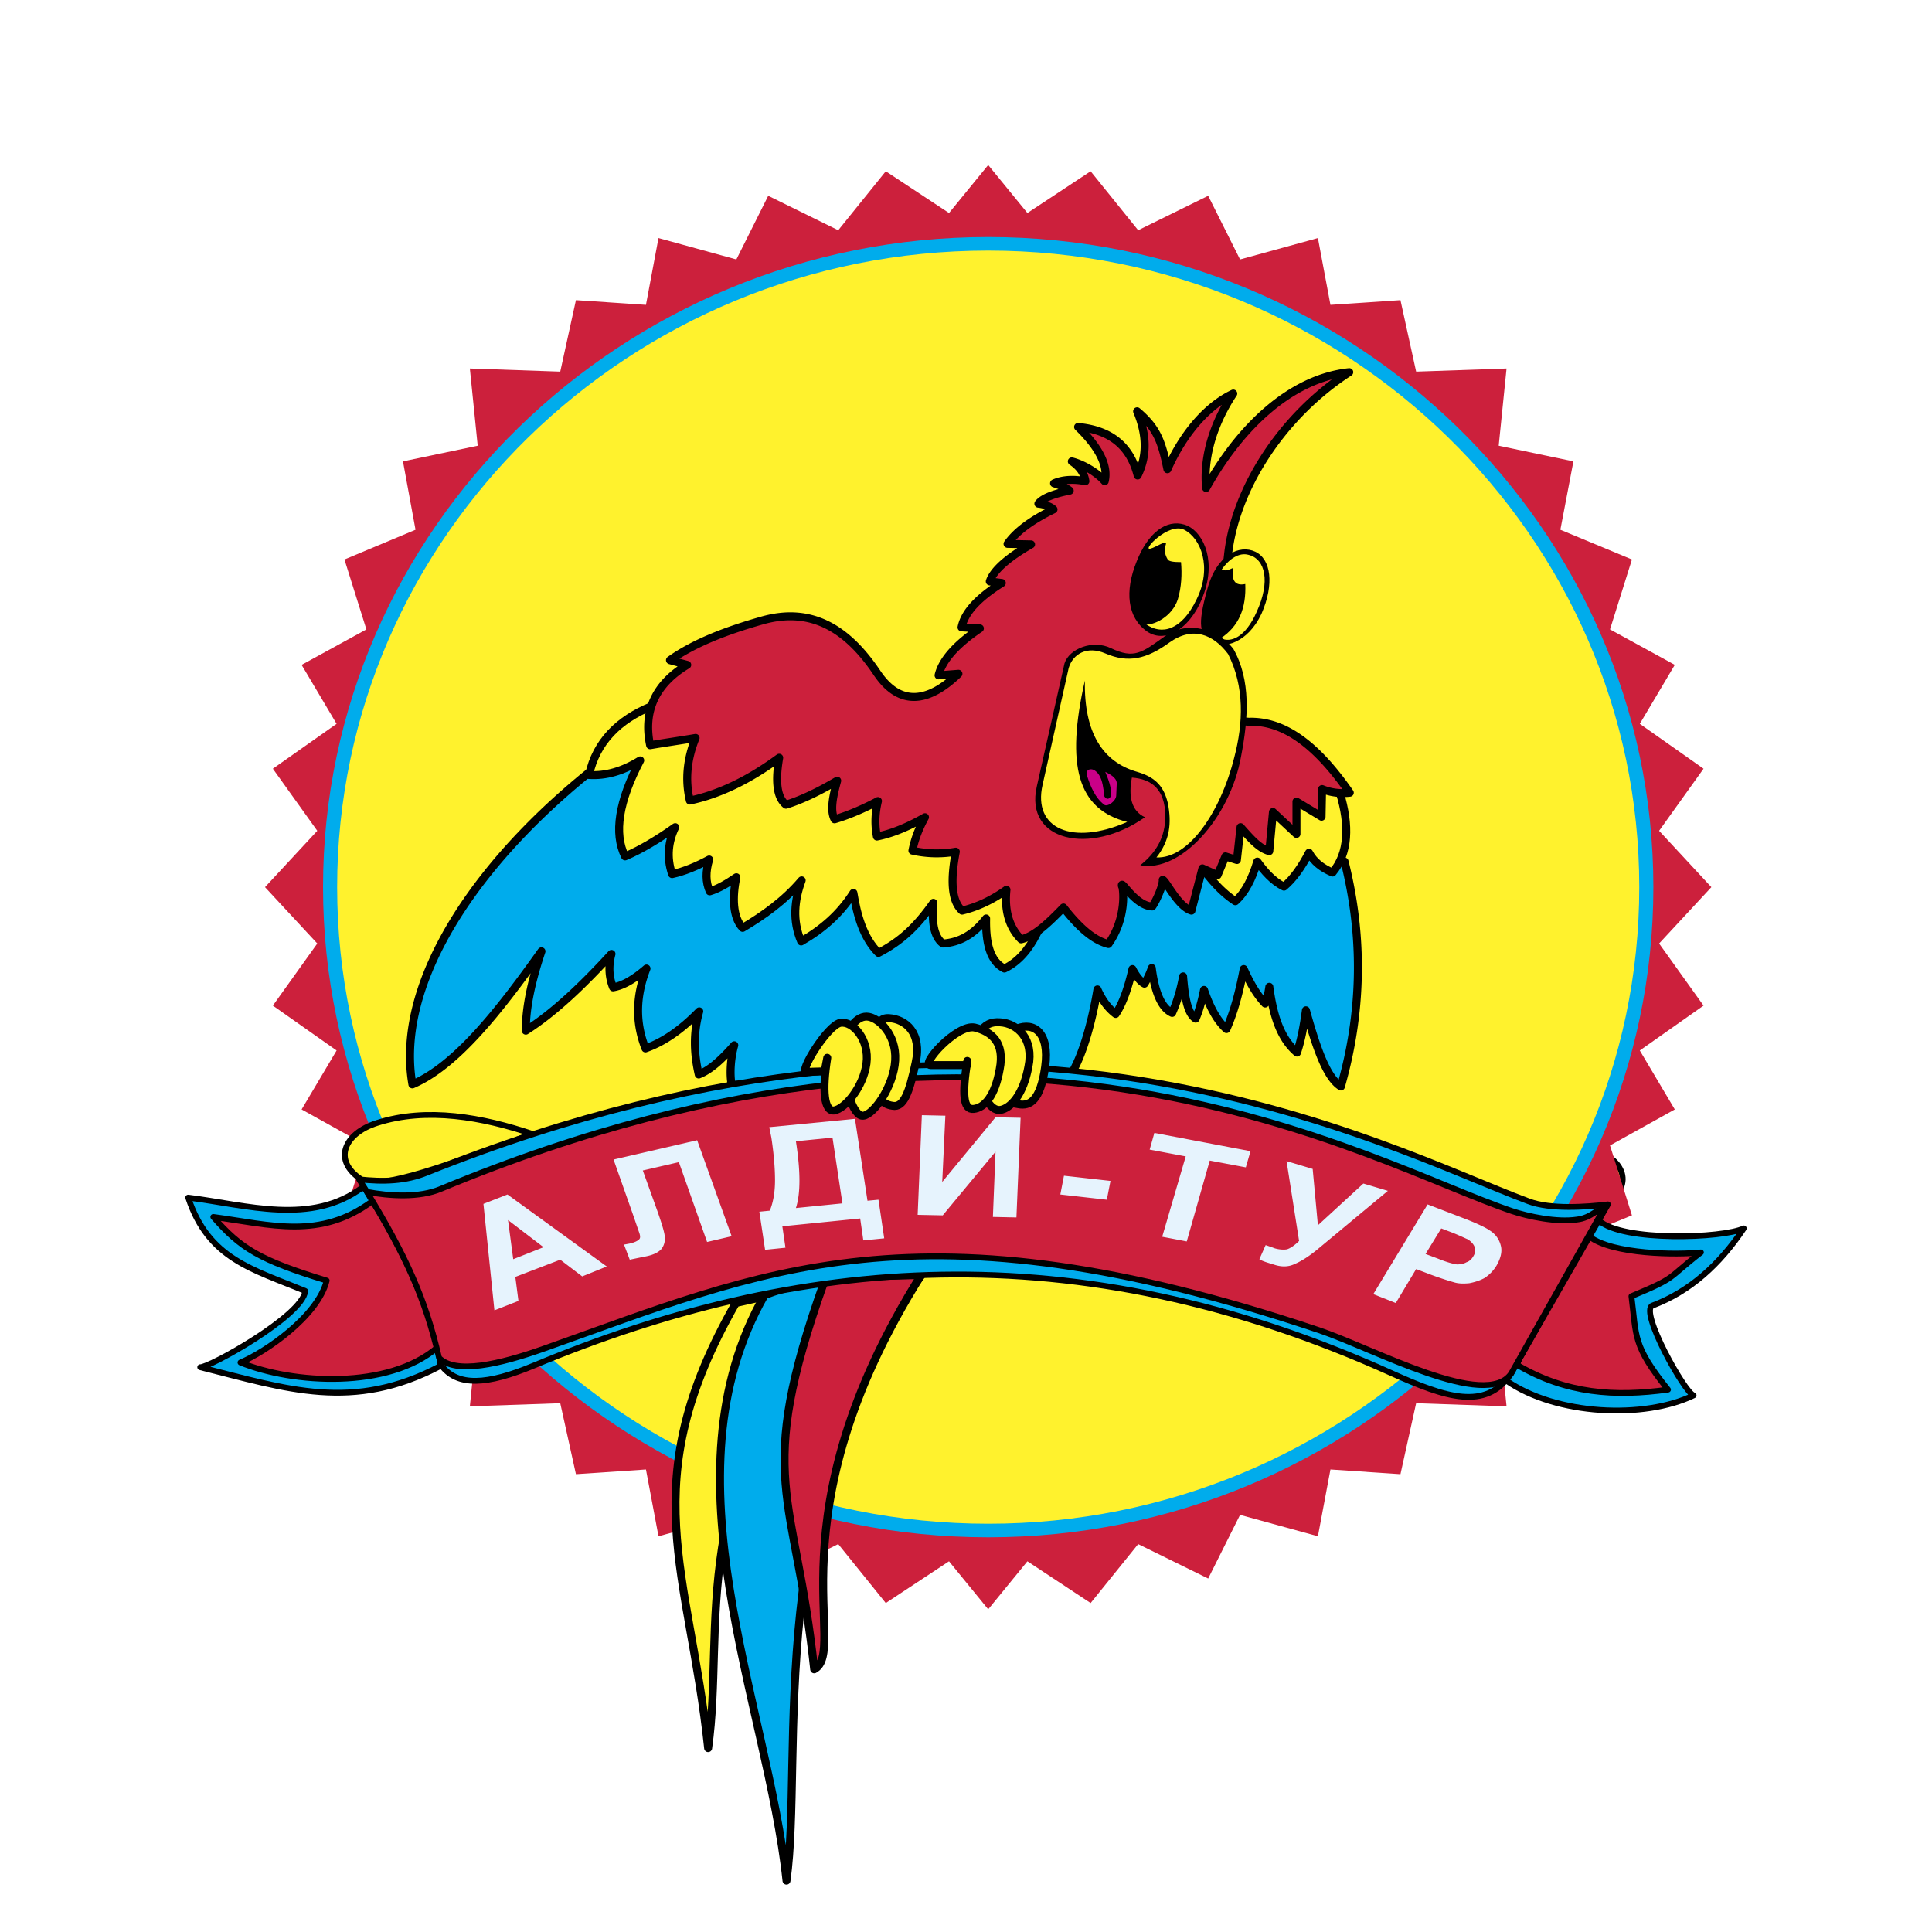 <svg xmlns="http://www.w3.org/2000/svg" width="2500" height="2500" viewBox="0 0 192.756 192.756"><path fill="#fff" d="M0 192.756h192.756V0H0v192.756z"/><path d="M139.725 114.906c4.953-1.562 13.451-1.875 18.508-.521 3.649.988 5.109 3.645 1.876 5.936-2.658 1.822-13.137-1.926-20.384-5.415z" fill-rule="evenodd" clip-rule="evenodd" fill="#fff22d" stroke="#000" stroke-width=".579" stroke-linecap="round" stroke-linejoin="round" stroke-miterlimit="2.613"/><path fill-rule="evenodd" clip-rule="evenodd" fill="#cc203c" d="M98.593 160.561l3.911-4.79 6.308 4.165 4.743-5.881 6.986 3.435 3.18-6.351 7.768 2.134 1.25-6.664 6.986.469 1.564-7.08 9.02.313-.783-7.756 7.454-1.563-1.301-6.818 7.14-2.918-2.188-6.975 6.464-3.592-3.492-5.882 6.36-4.477-4.433-6.195 5.213-5.622-5.213-5.623 4.433-6.195-6.36-4.477 3.492-5.883-6.464-3.539 2.188-6.976-7.14-2.967 1.301-6.82-7.454-1.562.783-7.705-9.02.313-1.564-7.132-6.986.469-1.25-6.664-7.768 2.134-3.18-6.351-6.986 3.436-4.743-5.882-6.308 4.164-3.911-4.789-3.909 4.789-6.309-4.164-4.744 5.882-6.985-3.436-3.18 6.351-7.768-2.134-1.251 6.664-6.986-.469-1.564 7.132-9.019-.313.782 7.705-7.455 1.562 1.252 6.82-7.09 2.967 2.189 6.976-6.464 3.539 3.491 5.883-6.359 4.477 4.432 6.195-5.215 5.623 5.215 5.622-4.432 6.195 6.359 4.477-3.491 5.882 6.464 3.592-2.189 6.975 7.09 2.918-1.252 6.818 7.455 1.563-.782 7.756 9.019-.313 1.564 7.08 6.986-.469 1.251 6.664 7.768-2.134 3.18 6.351 6.985-3.435 4.744 5.881 6.309-4.165 3.909 4.79z"/><path d="M98.593 23.648c36.545 0 66.364 29.153 66.364 64.865 0 35.711-29.819 64.864-66.364 64.864-36.544 0-66.364-29.152-66.364-64.864s29.82-64.865 66.364-64.865z" fill-rule="evenodd" clip-rule="evenodd" fill="#00acec"/><path d="M98.593 25.001c35.763 0 64.957 28.528 64.957 63.512 0 34.981-29.194 63.51-64.957 63.51-35.762 0-64.956-28.529-64.956-63.51 0-34.984 29.194-63.512 64.956-63.512z" fill-rule="evenodd" clip-rule="evenodd" fill="#fff22d"/><path d="M36.19 118.445c-5.108 3.854-11.573 1.77-17.412 1.041 2.033 6.145 6.412 7.131 11.678 9.32-.261 2.498-9.697 7.703-10.479 7.6 8.706 2.186 15.223 4.477 23.929-.104l-.209-10.725-7.507-7.132zM159.536 121.777c2.346 2.135 12.355 1.771 14.44.781-2.397 3.592-5.37 6.299-9.123 7.705-1.304.572 3.232 8.691 4.118 8.953-4.952 2.395-13.711 1.979-18.663-1.459l2.554-9.525 6.674-6.455z" fill-rule="evenodd" clip-rule="evenodd" fill="#00acec" stroke="#000" stroke-width=".579" stroke-linecap="round" stroke-linejoin="round" stroke-miterlimit="2.613"/><path d="M37.129 119.852c-5.213 3.854-10.062 2.342-15.847 1.562 2.71 3.123 4.639 4.32 11.312 6.35-.886 3.592-6.204 7.184-8.602 8.174 5.213 2.135 14.754 2.707 19.654-1.51l.104-8.85-6.621-5.726zM158.597 123.391c2.346 1.771 8.758 1.822 11.105 1.562-3.493 2.707-2.295 2.445-6.935 4.373.522 4.061.104 4.893 3.65 9.318-5.318.729-10.114.416-15.015-2.447l1.407-7.912 5.788-4.894z" fill-rule="evenodd" clip-rule="evenodd" fill="#cc203c" stroke="#000" stroke-width=".579" stroke-linecap="round" stroke-linejoin="round" stroke-miterlimit="2.613"/><path d="M53.134 113.137c-4.953-1.666-10.53-2.707-15.535-1.094-3.284 1.041-4.432 3.748-1.564 5.621 1.824 1.197 9.228-1.666 17.099-4.527z" fill-rule="evenodd" clip-rule="evenodd" fill="#fff22d" stroke="#000" stroke-width=".579" stroke-linecap="round" stroke-linejoin="round" stroke-miterlimit="2.613"/><path d="M61.267 75.133l72.881 10.827c1.93 7.654 1.719 15.149-.364 22.438-1.46-.887-2.504-4.061-3.493-7.6-.209 1.561-.47 2.967-.887 4.215-1.72-1.457-2.398-3.852-2.763-6.559-.104.678-.209 1.25-.417 1.666-.938-.988-1.565-2.188-2.138-3.436-.417 2.186-.938 4.217-1.721 5.986-1.043-.936-1.721-2.395-2.241-3.904-.209 1.041-.469 2.031-.834 2.863-.834-.521-1.095-2.238-1.251-4.217-.262 1.406-.626 2.604-1.095 3.645-1.044-.469-1.722-2.029-2.033-4.477a7.43 7.43 0 0 1-.73 1.561c-.417-.209-.887-.832-1.198-1.457-.419 1.875-.991 3.488-1.669 4.477-.834-.625-1.407-1.51-1.824-2.445-.469 2.861-1.407 6.557-2.711 8.59l-33.782.936c-.208-1.094-.104-2.707.261-3.957-1.199 1.354-2.346 2.447-3.545 2.916-.468-2.029-.572-4.111.052-6.299-1.824 1.875-3.597 3.072-5.369 3.697-1.095-2.762-.887-5.416.104-7.967-1.199 1.041-2.346 1.719-3.337 1.875-.417-1.041-.469-2.135-.156-3.333-2.815 3.073-5.683 5.831-8.55 7.653 0-2.445.625-5.102 1.564-7.913-4.223 5.934-8.498 11.401-12.876 13.274-1.774-10.2 6.515-22.903 20.122-33.055z" fill-rule="evenodd" clip-rule="evenodd" fill="#00acec" stroke="#000" stroke-width=".796" stroke-linecap="round" stroke-linejoin="round" stroke-miterlimit="2.613"/><path d="M118.977 85.18c1.252 1.927 2.606 3.645 4.275 4.738.99-.885 1.668-2.239 2.189-3.958.679.939 1.512 1.927 2.659 2.5.938-.781 1.771-1.977 2.501-3.382.471.883 1.252 1.509 2.347 1.977 1.616-1.926 1.721-4.685.729-7.964l-6.673-2.707-8.027 8.796zM70.077 67.064l35.659 21.657-2.294 4.425c-.781 1.562-1.824 2.811-3.232 3.487-1.459-.728-1.876-2.602-1.824-4.997-1.251 1.614-2.659 2.396-4.327 2.5-.938-.729-1.095-2.24-.938-4.062-1.72 2.447-3.283 3.853-5.473 4.998-1.512-1.509-2.139-3.748-2.503-5.986-1.356 2.134-3.128 3.644-5.214 4.841-.887-2.082-.677-4.113.052-6.091-1.72 2.031-3.857 3.54-5.89 4.738-.992-1.042-1.043-3.072-.625-5.05-.834.572-1.772 1.146-2.659 1.406-.417-.937-.417-1.979-.053-3.176-1.251.677-2.502 1.197-3.701 1.458-.575-1.718-.365-3.28.312-4.685-1.616 1.144-3.388 2.237-5.004 2.915-1.146-2.29-.625-5.519 1.512-9.579-1.773 1.094-3.441 1.562-5.109 1.458.729-3.332 2.971-5.518 6.255-6.872l5.056-3.385z" fill-rule="evenodd" clip-rule="evenodd" fill="#fff22d" stroke="#000" stroke-width=".796" stroke-linecap="round" stroke-linejoin="round" stroke-miterlimit="2.613"/><path d="M76.019 61.911c-3.492.988-6.776 2.238-9.174 3.956l1.72.468c-3.128 1.875-4.43 4.582-3.701 8.017 1.511-.26 3.023-.469 4.535-.729-.887 2.187-1.043 4.269-.573 6.248 2.972-.625 5.943-2.083 8.914-4.27-.364 2.135-.312 3.905.678 4.686 1.668-.52 3.441-1.406 5.109-2.395-.417 1.51-.729 2.967-.261 3.852 1.408-.416 2.971-1.093 4.327-1.822-.312 1.302-.312 2.447-.104 3.54 1.355-.26 2.971-.884 4.796-1.926-.626 1.146-1.042 2.238-1.252 3.332a10.95 10.95 0 0 0 4.327.105c-.521 2.759-.468 4.894.625 5.883 1.512-.365 2.972-1.042 4.431-2.083-.208 1.978.21 3.695 1.461 4.945 1.355-.312 2.763-1.667 4.223-3.176 1.303 1.666 2.814 3.228 4.483 3.644 1.928-2.706 1.46-5.778 1.354-5.778-.156-.78 1.304 1.979 3.024 2.031.417-.573 1.095-2.135 1.043-2.655.312.052 1.511 2.655 2.866 3.072l1.095-4.217 1.513.676.782-1.874 1.146.364.364-3.279c.886.988 1.825 2.133 2.868 2.393l.364-3.904 2.346 2.188v-3.228l2.503 1.509.052-2.759c.886.365 1.826.469 2.764.365-3.181-4.581-6.413-7.184-10.062-7.08l-3.962-.261 1.878-16.397c.729-6.611 5.368-13.848 12.094-18.221-5.891.625-10.947 5.57-14.283 11.557-.313-3.28.885-6.664 2.711-9.422-2.555 1.197-4.953 3.904-6.569 7.549-.574-2.759-1.042-4.113-3.024-5.779.887 2.135 1.096 4.269.053 6.403-.729-2.863-2.606-4.528-5.942-4.841 2.138 2.083 3.023 3.905 2.659 5.414-.835-.936-2.243-1.718-3.285-1.978.782.52 1.251 1.197 1.355 1.978-1.043-.208-2.189-.208-3.128.209.469.156 1.095.364 1.563.729-1.355.26-2.658.677-3.127 1.301.521.052 1.199.261 1.511.572-2.241 1.093-3.753 2.238-4.587 3.437l2.346.052c-2.189 1.249-3.754 2.55-4.118 3.695l1.199.156c-2.241 1.406-3.702 2.864-4.015 4.426l1.826.104c-2.295 1.562-3.754 3.124-4.119 4.686l1.981-.157c-2.972 2.864-5.839 3.332-8.133-.104-2.972-4.427-6.569-6.613-11.47-5.207z" fill-rule="evenodd" clip-rule="evenodd" fill="#cc203c" stroke="#000" stroke-width=".796" stroke-linecap="round" stroke-linejoin="round" stroke-miterlimit="2.613"/><path d="M114.44 63.004c-1.98-1.405-2.24-4.009-1.042-6.977 1.147-2.915 2.972-4.216 4.744-3.696 1.772.521 3.18 3.28 2.033 6.716-1.093 3.384-3.753 5.31-5.735 3.957z" fill-rule="evenodd" clip-rule="evenodd"/><path d="M114.338 62.275c.625.156 2.605-.676 3.179-2.499.365-1.25.417-2.498.313-3.696-.73 0-1.251-.052-1.355-.312-.209-.364-.364-.833-.157-1.458.157-.521-1.041.313-1.512.417-.99.312 1.773-2.656 3.337-1.874 1.668.833 2.814 3.748 1.251 6.923-1.512 3.176-3.545 3.592-5.056 2.499z" fill-rule="evenodd" clip-rule="evenodd" fill="#fff22d"/><path d="M120.854 64.045c-1.146-.781-1.407-1.614-.417-5.206.938-3.539 3.232-4.529 4.795-3.8 1.565.729 1.931 3.228.627 6.195-1.356 2.915-3.858 3.592-5.005 2.811z" fill-rule="evenodd" clip-rule="evenodd"/><path d="M121.896 56.809c.729-1.041 1.719-1.718 2.658-1.458 1.72.417 2.19 2.708.835 5.675-1.146 2.603-2.606 3.123-3.598 2.655 1.823-1.197 2.555-3.02 2.451-5.414-.991.208-1.409-.313-1.199-1.614-.417.208-.887.364-1.147.156z" fill-rule="evenodd" clip-rule="evenodd" fill="#fff22d"/><path d="M117.777 65.035c.365-.833.887-1.302 1.825-1.146.573.104.73.416.678.781-.053.416-.261.729-.678.729-.416 0-.626-.313-.626-.677.052-.157.157-.312.47-.417-.573-.103-1.095.209-1.669.73zM107.665 67.169c.364-1.51 1.72-1.614 2.085-.261-.73-.573-1.304-.52-2.085.261z" fill-rule="evenodd" clip-rule="evenodd"/><path d="M113.764 86.326c3.963.781 8.967-4.685 10.062-10.88.729-3.8.99-7.6-.781-10.724-1.461-1.875-4.484-2.915-6.83-1.25-2.294 1.666-3.075 2.291-5.37 1.198-1.824-.885-4.17.052-4.638 1.51l-2.766 12.286c-1.25 5.466 5.318 6.923 10.792 3.07-1.355-.624-1.669-2.082-1.303-3.956 1.98.156 3.284 1.146 3.336 3.802 0 2.185-.938 3.695-2.502 4.944z" fill-rule="evenodd" clip-rule="evenodd"/><path d="M108.446 77.372c-.209-.572.416-.833.887-.416.521.416.678 1.197.78 1.926 0 .26-.051.571.262.781.209.104.418-.052.469-.313.053-.833-.26-1.562-.572-2.342.416.208 1.146.571 1.146 1.145l-.052 1.197c0 .572-.887 1.197-1.199.937-.886-.676-1.355-1.77-1.721-2.915z" fill-rule="evenodd" clip-rule="evenodd" fill="#ca0088"/><path d="M115.38 85.545c3.128.156 6.359-4.373 7.768-9.995.885-3.384 1.043-7.027-.626-10.307-1.46-1.927-3.493-2.812-5.839-1.146-2.294 1.666-4.119 2.083-6.411 1.093-1.825-.78-3.233.053-3.649 1.458l-2.607 11.661c-.99 4.373 2.973 6.091 8.445 3.697-4.952-1.25-6.151-5.623-4.223-14.108-.104 5.205 1.773 8.121 5.213 9.11 1.982.571 2.711 1.613 3.076 3.176.365 1.925.208 3.644-1.147 5.361z" fill-rule="evenodd" clip-rule="evenodd" fill="#fff22d"/><path d="M73.413 130.002c-10.321 18.064-4.64 26.604-2.763 44.406 1.721-12.285-2.502-25.457 13.45-46.801l-10.687 2.395z" fill-rule="evenodd" clip-rule="evenodd" fill="#fff22d" stroke="#000" stroke-width=".796" stroke-linecap="round" stroke-linejoin="round" stroke-miterlimit="2.613"/><path d="M76.28 129.221c-10.321 18.064.314 40.658 2.189 58.41 1.721-12.285-2.554-39.043 13.451-60.387-5.108-.105-11.156.207-15.64 1.977z" fill-rule="evenodd" clip-rule="evenodd" fill="#00acec" stroke="#000" stroke-width=".796" stroke-linecap="round" stroke-linejoin="round" stroke-miterlimit="2.613"/><path d="M82.275 127.764c-7.142 19.99-2.919 21.031-1.042 38.783 3.493-1.873-4.484-15.201 10.687-39.355-5.108.206-5.004-.053-9.645.572z" fill-rule="evenodd" clip-rule="evenodd" fill="#cc203c" stroke="#000" stroke-width=".796" stroke-linecap="round" stroke-linejoin="round" stroke-miterlimit="2.613"/><path d="M35.826 117.664c2.398.262 4.64.209 6.778-.676 57.814-23.166 95.61-2.447 109.895 2.863 2.189.832 5.787.572 7.924.312l-9.696 16.918c-2.503 3.695-6.517 2.344-11.834-.053-31.749-14.367-59.587-11.66-85.654-.779-4.639 1.926-7.611 2.135-9.227-.053-1.043-5.985-4.172-12.284-8.186-18.532z" fill-rule="evenodd" clip-rule="evenodd" fill="#00acec" stroke="#000" stroke-width=".579" stroke-linecap="round" stroke-linejoin="round" stroke-miterlimit="2.613"/><path d="M36.607 118.914c2.242.418 5.214.625 7.403-.312 57.502-23.895 92.482-2.604 106.871 2.238 1.563.521 4.431 1.145 6.464.834 1.408-.156 2.19-1.197 2.763-1.25l-9.33 16.605c-2.504 3.697-13.659-2.445-19.186-4.318-40.037-13.432-55.625-5.832-77.26 1.82-4.536 1.613-8.914 2.604-10.531.938-1.354-5.936-3.387-10.307-7.194-16.555z" fill-rule="evenodd" clip-rule="evenodd" fill="#cc203c" stroke="#000" stroke-width=".579" stroke-linecap="round" stroke-linejoin="round" stroke-miterlimit="2.613"/><path d="M60.537 126.357l-2.45.99-2.19-1.666-4.483 1.717.312 2.396-2.398.936-1.095-10.619 2.398-.936 9.906 7.182zm-6.309-1.923l-3.544-2.709.521 3.906 3.023-1.197zm6.987-8.746l8.34-1.928 3.441 9.58-2.45.572-2.815-7.965-3.597.832 1.459 4.061c.418 1.197.679 2.031.731 2.5.052.469-.052.885-.313 1.25-.313.363-.834.623-1.668.779-.261.053-.782.156-1.512.312l-.574-1.508.574-.105c.469-.105.782-.26.938-.418.157-.156.104-.416-.052-.832l-.574-1.666-1.928-5.464zm15.535-3.231l8.55-.83 1.25 8.172 1.096-.104.573 3.854-2.085.207-.313-2.188-7.767.781.312 2.135-2.033.209-.573-3.801 1.043-.104c.364-.887.52-1.928.52-3.02 0-1.146-.104-2.551-.364-4.27l-.209-1.041zm2.659 1.408c.469 3.02.469 5.205 0 6.662l4.64-.467-.991-6.561-3.649.366zm12.564-2.603l2.346.051-.313 6.613 5.318-6.455 2.501.051-.416 9.943-2.348-.051.263-6.508-5.267 6.35-2.502-.051.418-9.943zm13.815 7.914l.363-1.875 4.642.52-.366 1.875-4.639-.52zm10.165 4.215l2.347-8.018-3.598-.676.469-1.666 9.593 1.822-.469 1.615-3.598-.678-2.294 8.068-2.45-.467zm12.407-7.547l2.606.779.522 5.623 4.535-4.164 2.449.729-7.142 5.934c-.782.625-1.513 1.094-2.138 1.355-.626.311-1.304.311-1.98.104-.677-.209-1.252-.365-1.564-.572l.625-1.406c.314.104.626.209.888.312.521.156.989.156 1.252.104.312-.104.729-.365 1.198-.832l-1.251-7.966zm8.654 13.273l2.243.887 2.032-3.387 1.512.574c.991.365 1.825.625 2.397.781.418.105.888.105 1.408.053.522-.104 1.043-.262 1.512-.521.47-.312.887-.729 1.199-1.25.417-.729.574-1.404.417-1.979a2.44 2.44 0 0 0-1.095-1.508c-.365-.262-1.199-.678-2.554-1.199l-3.65-1.404-5.421 8.953zm6.778-6.558l1.095.416c.782.312 1.303.574 1.563.676.313.209.573.469.679.783.104.311.052.623-.157.936-.156.262-.365.469-.678.572-.26.158-.625.209-.938.209-.364-.051-.991-.209-1.877-.572l-1.251-.469 1.564-2.551z" fill-rule="evenodd" clip-rule="evenodd" fill="#e6f3fd"/><path d="M88.688 101.578c1.668.105 3.337 1.459 2.659 4.477-.625 2.969-1.199 4.479-2.293 4.27-1.042-.156-1.877-.832-1.616-3.695.208-2.864-.418-5.155 1.25-5.052zM101.46 102.619c1.67-.676 3.285.365 2.816 3.801-.47 3.436-1.564 3.957-2.659 3.748-1.043-.154-1.563-.312-1.304-3.176.261-2.861-.521-3.695 1.147-4.373z" fill-rule="evenodd" clip-rule="evenodd" fill="#fff22d" stroke="#000" stroke-width=".796" stroke-linecap="round" stroke-linejoin="round" stroke-miterlimit="2.613"/><path d="M86.446 101.424c1.147 0 3.024 1.77 2.867 4.373-.156 2.602-2.138 5.412-3.179 5.516-.991.158-1.981-2.967-1.981-5.674 0-2.758 1.199-4.215 2.293-4.215zM99.792 101.996c1.721.104 3.39 1.666 2.814 4.424-.52 2.811-1.771 4.164-2.814 4.322-.991.104-1.98-1.457-2.294-4.479-.364-3.019.522-4.425 2.294-4.267z" fill-rule="evenodd" clip-rule="evenodd" fill="#fff22d" stroke="#000" stroke-width=".796" stroke-linecap="round" stroke-linejoin="round" stroke-miterlimit="2.613"/><path d="M82.537 105.535l-.261 1.354-1.824.053c-.782.051 2.085-4.633 3.389-4.895 1.251-.209 2.92 1.666 2.606 4.062-.312 2.34-2.137 4.527-3.232 4.684-.992.103-1.2-1.979-.678-5.258zM96.508 105.848v.416h-3.65c-1.094 0 2.607-4.111 4.38-3.748 1.72.418 3.022 1.51 2.502 4.164-.47 2.656-1.512 3.854-2.606 3.957-1.044.105-1.148-1.51-.626-4.789z" fill-rule="evenodd" clip-rule="evenodd" fill="#fff22d" stroke="#000" stroke-width=".796" stroke-linecap="round" stroke-linejoin="round" stroke-miterlimit="2.613"/></svg>